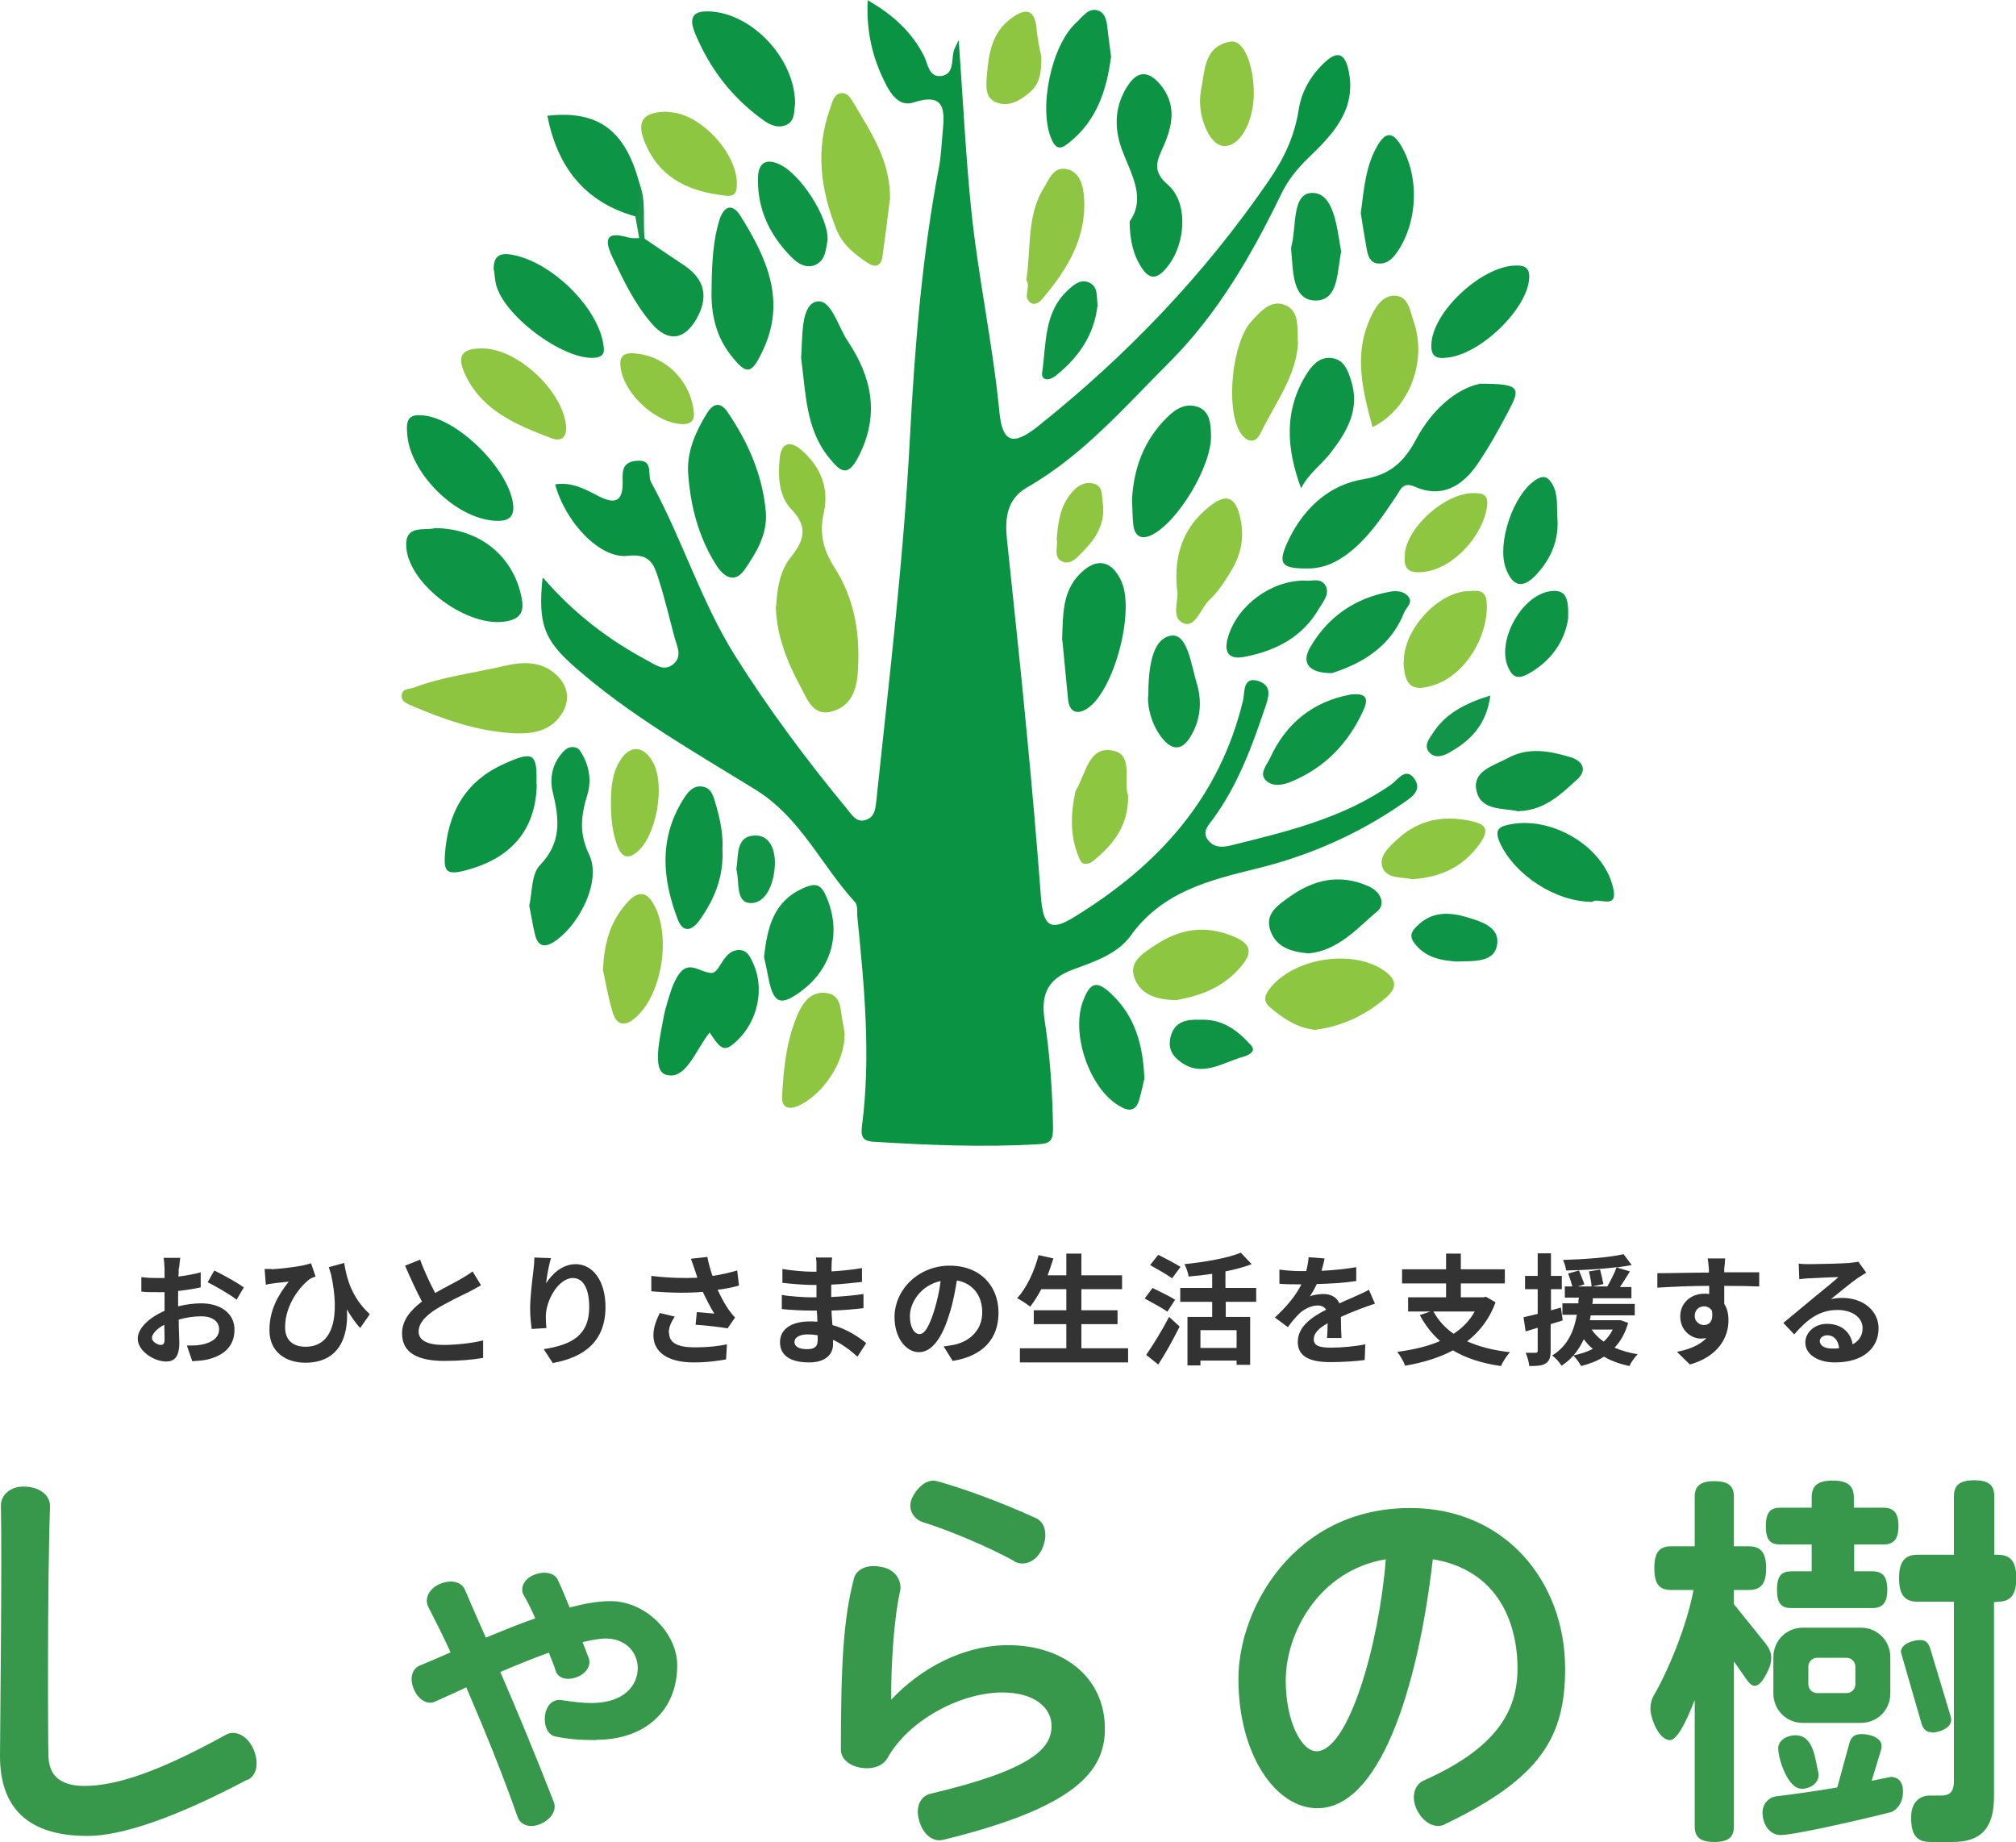 <?xml version="1.0" encoding="UTF-8"?> <svg xmlns="http://www.w3.org/2000/svg" id="_レイヤー_2" data-name="レイヤー_2" viewBox="0 0 66.89 61.11"><defs><style> .cls-1 { fill: #8ec641; } .cls-2 { fill: #8ec643; } .cls-3 { fill: #0e9445; } .cls-4 { fill: #8dc540; } .cls-5 { fill: #19964a; } .cls-6 { fill: #37984c; } .cls-7 { fill: #8dc640; } .cls-8 { fill: #8dc53f; } .cls-9 { fill: #0b9344; } .cls-10 { fill: #8dc641; } .cls-11 { fill: #333; } .cls-12 { fill: #0c9445; } .cls-13 { fill: #0e9446; } .cls-14 { fill: #109547; } .cls-15 { fill: #0f9446; } .cls-16 { fill: #0c9444; } .cls-17 { fill: #129548; } .cls-18 { fill: #8ec642; } .cls-19 { fill: #0d9445; } </style></defs><g id="_コンテンツ" data-name="コンテンツ"><g><g><path class="cls-6" d="M8.21,59.04c-2.34,1.24-4.15,1.87-5.31,1.87-1.98,0-2.9-.94-2.9-2.65,0-.57.07-6.38.03-8.3-.01-.35.31-.67.82-.64.51.03.82.31.81.67-.09,2.42-.07,8.07-.05,8.32.03.56.35.94,1.19.94,1.11,0,2.56-.52,4.7-1.7.29-.16.69.01.9.46.21.47.12.89-.18,1.04Z"></path><path class="cls-6" d="M19.76,57.73c-.54,0-.95-.04-1.33-.12-.23-.04-.38-.31-.35-.67.04-.37.27-.57.52-.54.47.07.76.1,1.02.1,1.07,0,1.54-.57,1.54-1.16,0-.51-.39-.98-1.06-.98-.21,0-.47.05-.77.12.07.17.13.35.2.52.09.23-.05.51-.39.64-.33.13-.63.03-.7-.2s-.16-.43-.23-.61c-.48.17-1.02.39-1.61.64.56,1.29,1.19,2.81,1.78,4.33.09.25-.08.55-.44.71-.37.16-.68.03-.77-.24-.51-1.46-1.14-2.99-1.7-4.29-.33.16-.68.31-1.03.47-.23.12-.54-.03-.7-.39-.16-.35-.08-.69.18-.8.34-.14.69-.29,1.03-.44-.27-.6-.54-1.11-.74-1.51-.13-.25,0-.59.38-.76.38-.16.73-.07.84.2.18.43.42.97.69,1.58.56-.23,1.12-.46,1.64-.64-.13-.3-.25-.54-.39-.78-.12-.22.01-.54.37-.67.34-.13.67-.05.77.18.13.27.25.57.39.91.5-.13.95-.21,1.36-.21,1.16,0,2.21,1.06,2.21,2.13,0,1.54-1.11,2.47-2.68,2.47Z"></path><path class="cls-6" d="M31.28,61.04c-.31.08-.65-.17-.78-.63-.14-.46.04-.82.37-.9,3.39-.8,4.02-1.51,4.02-2.25,0-.6-.56-1.11-1.63-1.11-1.41,0-3.13.94-3.81,2.17-.14.25-.46.39-.87.33s-.68-.31-.68-.6c0-2.9.09-4.35.43-5.67.08-.33.46-.5.94-.39.48.09.67.51.59.82-.21.94-.3,2.53-.29,3.58.94-1.01,2.36-1.81,3.88-1.81,1.78,0,3.21,1.02,3.21,2.78,0,1.41-.99,2.61-5.37,3.68ZM33.65,51.79c-.87-.48-2.21-1.04-3.03-1.29-.29-.09-.55-.44-.34-.84.21-.39.52-.6.81-.52.78.21,2.09.68,3.29,1.23.3.14.4.56.2,1.01-.21.46-.63.59-.93.42Z"></path><path class="cls-6" d="M47.93,60.53c-.3.14-.68-.03-.91-.47-.22-.44-.09-.85.22-.99,2.43-1.08,3.11-2.32,3.11-3.72,0-1.5-.64-3.26-2.81-3.62-.51,4.43-1.8,8.26-3.83,8.26-1.4,0-2.62-1.8-2.62-4.29,0-2.34,1.85-5.67,5.7-5.67,3.15,0,5.14,2.44,5.14,5.33,0,2.26-.8,3.64-4.01,5.17ZM42.66,55.75c0,1.36.52,2.35,1.02,2.35,1.06,0,2.08-3.54,2.3-6.37-2.25.38-3.32,2.48-3.32,4.02Z"></path><path class="cls-6" d="M58.6,55.55c-.14.26-.26.38-.38.38-.09,0-.18-.08-.27-.21l-.42-.6v5.47c0,.35-.17.52-.65.52s-.65-.17-.65-.52v-4.19c-.1.25-.51,1.33-.82,1.33-.38,0-.65-.74-.65-1.04,0-.17.04-.31.1-.42.48-.82,1.1-2.3,1.33-3.52h-.73c-.39,0-.57-.17-.57-.72s.18-.73.57-.73h.77v-1.64c0-.34.16-.52.65-.52s.65.18.65.52v1.64h.48c.39,0,.59.18.59.73s-.2.72-.59.72h-.48v.47l1.04,1.29c.12.16.2.3.2.48,0,.17-.05.34-.17.56ZM62.74,60.12c-.65.17-3.17.76-3.66.76-.39,0-.6-.39-.6-.74s.26-.51.42-.54c.65-.08,1.37-.18,2.06-.3l.4-1.46c.05-.21.18-.31.4-.31.25,0,.67.1.67.4,0,.05-.01.1-.03.17l-.3.98.64-.13c.17,0,.4.1.4.47v.03c0,.42-.27.64-.42.68ZM62.5,51.24h-.98v.89h.6c.33,0,.5.16.5.61s-.17.61-.5.61h-2.68c-.33,0-.48-.14-.48-.61s.16-.61.48-.61h.67v-.89h-1.04c-.33,0-.48-.14-.48-.61s.16-.61.48-.61h1.04v-.33c0-.38.17-.57.7-.57s.7.2.7.57v.33h.98c.33,0,.5.16.5.61s-.17.61-.5.61ZM61.74,57.16h-1.92c-.55,0-.98-.43-.98-.98v-1.2c0-.55.43-.98.98-.98h1.92c.55,0,.98.43.98.98v1.2c0,.55-.43.98-.98.98ZM59.76,59.34c-.44,0-.76-.99-.76-1.33,0-.29.31-.44.57-.44.61,0,.65.78.76,1.23,0,.03.01.05.01.08,0,.31-.31.47-.59.47ZM61.56,55.29c0-.16-.13-.29-.29-.29h-.98c-.16,0-.29.13-.29.29v.59c0,.16.13.29.29.29h.98c.16,0,.29-.13.29-.29v-.59ZM66.26,53.15h-.1v6.46c0,1.04-.43,1.5-1.37,1.5h-.73c-.44,0-.65-.2-.65-.81s.39-.73.61-.73h.38c.33,0,.43-.16.43-.5v-5.93h-1.19c-.42,0-.63-.2-.63-.78s.21-.78.63-.78h1.19v-1.93c0-.35.16-.54.67-.54s.67.18.67.54v1.93h.1c.42,0,.63.2.63.78s-.21.78-.63.78ZM64.09,57.47c-.17,0-.27-.1-.33-.27l-.69-2.39c0-.27.4-.4.64-.4.18,0,.27.09.33.27l.67,2.22c.01.05.03.1.03.16,0,.27-.4.42-.64.42Z"></path></g><g><path class="cls-9" d="M18.03,19.18c1.05,1.21,2.19,2.06,3.46,2.74.25.13.53.36.83.13.34-.27.14-.6.06-.91-.17-.63-.32-1.28-.52-1.9-.15-.48-.27-.89-1.03-.8-.93.11-2.08-1.13-2.41-2.37.55-.09,1,.16,1.44.39.51.26.8.21.8-.43,0-.33-.06-.68.43-.74.63-.07.37.45.52.72,1.02,1.86,1.64,3.92,2.77,5.73,1.12,1.78,2.37,3.46,3.71,5.08.17.2.32.49.64.38.31-.1.32-.4.35-.67.42-3.99.9-7.97,1.11-11.99.16-3.02.4-6.04.97-9.02.07-.38.08-.77.12-1.16.07-.71.07-1.3-.97-.96-.48.16-.77-.3-.95-.67-.42-.83-.62-1.72-.57-2.72.83.47,1.45,1.04,1.86,1.83.14.27.16.74.59.68.41-.06.33-.5.4-.81.02-.08.06-.15.17-.38.14,1.97.23,3.78.41,5.58.23,2.26.72,4.49.94,6.76.1,1.02.45,1.13,1.27.48,2.95-2.35,5.53-5.04,7.67-8.16.52-.76.85-1.47.99-2.35.09-.59.39-1.12.84-1.55.49-.47.71-.26.82.27.26,1.28-.53,2.1-1.33,2.87-.38.37-.68.73-.92,1.23-.98,2.02-2.1,3.96-3.72,5.58-1.48,1.48-2.85,3.07-4.7,4.13-.68.39-.74,1.03-.67,1.72.22,2.11.45,4.22.65,6.34.18,1.85.34,3.7.48,5.55.08.98.33,1.13,1.14.62,2.76-1.7,4.8-3.94,5.57-7.19.05-.22-.02-.8.52-.61.46.16.32.55.19.92-.43,1.28-.9,2.54-1.71,3.65-.15.21-.39.42-.16.71.19.24.46.24.74.17,1.86-.46,3.73-.9,5.34-2.03.2-.14.46-.57.74-.21.31.4-.08.65-.38.85-1.47,1.02-3.1,1.73-4.81,2.15-1.63.4-3.16.78-4.21,2.24-.44.61-1.22.86-1.92,1.12-.83.31-1.06.82-.93,1.67.18,1.18.26,2.38.28,3.58,0,.39-.07.52-.47.54-1.83.11-3.66.03-5.48-.08-.38-.02-.43-.19-.39-.52.3-2.31.08-4.61-.15-6.91-.02-.18.02-.41-.08-.52-1.12-1.22-1.81-2.81-3.3-3.73-2.06-1.27-4.18-2.47-6.01-4.08-1.01-.89-1.21-1.42-1.06-2.93Z"></path><path class="cls-16" d="M49.08,12.73c1.32,0,1.4.11.98.89-.32.61-.65,1.21-1.04,1.78-.5.73-1.19,1.14-2.07.75-.41-.18-.48.1-.61.29-.42.62-.83,1.25-1.4,1.75-.44.38-.91.66-1.52.67-.94.01-1.06-.15-.63-1.02.51-1.02,1.34-1.76,2.44-1.94.91-.15,1.37-.59,1.77-1.35.52-.97,1.33-1.65,2.07-1.81Z"></path><path class="cls-8" d="M25.75,20.12c.04-.56.1-1.15.5-1.65.41-.51.58-.98.02-1.56-.43-.44-.46-1.09-.4-1.7.05-.52.34-.61.72-.28.64.55.93,1.27.74,2.09-.15.67-.01,1.23.34,1.78.7,1.08.88,2.27.79,3.52-.04.58-.23,1.09-.81,1.27-.66.21-.85-.36-1.09-.81-.44-.82-.79-1.67-.82-2.67Z"></path><path class="cls-16" d="M22.83,15.66c-.03-.72.26-1.35.62-1.94.19-.31.43-.43.69-.05.68,1,1.16,2.08,1.27,3.31.06.74-.31,1.34-.69,1.9-.37.54-.75.21-.98-.17-.58-.93-.84-1.97-.91-3.05Z"></path><path class="cls-7" d="M29.52,6.66c-.07.56-.15,1.21-.24,1.85-.05.35-.27.37-.51.2-.42-.28-.82-.6-1.02-1.1-.52-1.31-.7-2.64-.21-4,.07-.19.1-.44.32-.51.25-.07.37.17.47.33.57.97,1.23,1.92,1.2,3.21Z"></path><path class="cls-4" d="M16.94,24.32c-1.15-.08-2.21-.45-3.26-.9-.16-.07-.37-.14-.35-.35.01-.24.26-.2.41-.26.95-.36,1.97-.48,2.96-.71.67-.16,1.32-.18,1.83.36.32.33.37.78.14,1.17-.38.65-1.04.74-1.73.69Z"></path><path class="cls-16" d="M37.48,7.35c.56-.8.04-1.58-.26-2.4-.27-.74-.23-1.48.22-2.14.29-.43.63-.48,1.02-.05.62.71.44,1.44.11,2.17-.2.44-.33.76.18,1.2.73.63.58,2.14-.14,2.86-.29.3-.51.22-.72-.09-.29-.44-.4-.92-.41-1.55Z"></path><path class="cls-19" d="M26.58,11.89c.05-.68-.01-1.7.46-1.87.52-.19.76.82,1.09,1.3.78,1.17,1.07,2.41.37,3.8-.38.76-.63.51-.99.07-.79-.97-.77-2.17-.93-3.31Z"></path><path class="cls-12" d="M23.54,34.26c-.47.59-.79,1.61-1.46,1.39-.45-.15-.18-1.24-.06-1.91.06-.32.17-.64.27-.95.05-.14.12-.28.19-.4.35-.59.74-.12,1.13-.11.29,0,.38-.8.95-.76.26.02.36.28.46.51.34.81.11,1.85-.55,2.48-.41.39-.52.37-.92-.25Z"></path><path class="cls-19" d="M14.44,17.52c1.5.02,2.61.95,2.87,2.33.08.42-.02.67-.49.76-1.26.25-3.24-1.18-3.34-2.45-.06-.78.61-.54.96-.64Z"></path><path class="cls-3" d="M23.61,9.59c.01-.96.06-1.62.25-2.26.16-.53.45-.59.72-.15.86,1.38,1.52,2.81.72,4.47-.37.78-.53.81-1.07.11-.57-.73-.64-1.59-.62-2.17Z"></path><path class="cls-19" d="M17.56,30.05c.1-.44.07-1.05.35-1.34.73-.76.65-1.53.43-2.43-.12-.49,0-1.02.41-1.4.14-.13.39-.13.49.02.3.44.4.97.25,1.46-.21.69-.29,1.27.06,2,.4.84-.28,2.25-1.1,2.84-.36.26-.61.23-.71-.24-.07-.29-.11-.58-.18-.91Z"></path><path class="cls-12" d="M35.24,21.25c.03-.84,0-1.61.58-2.2.55-.57,1.07-.47,1.39.24.45,1.01-.25,3.64-1.14,4.22-.31.2-.58.14-.63-.29-.07-.68-.13-1.37-.19-1.97Z"></path><path class="cls-12" d="M17.81,26.02c-.03,1.54-.88,2.5-2.46,2.88-.54.13-.62-.03-.59-.52.09-1.4.66-2.46,1.99-3.05.94-.42,1.08-.35,1.05.68Z"></path><path class="cls-7" d="M43.67,34.17c-.63-.06-1.09-.38-1.53-.75-.24-.2-.18-.4-.01-.62.78-1.01,2.69-1.31,3.73-.64.49.32.53.6.1.96-.67.57-1.45.93-2.29,1.04Z"></path><path class="cls-16" d="M37.56,16.58c.05-1.01.38-1.97,1.17-2.74.29-.29.64-.49,1.04-.33.38.15.4.56.41.92.04,1.01-1.11,2.92-1.99,3.33-.33.15-.53.02-.58-.3-.04-.26-.03-.53-.05-.87Z"></path><path class="cls-19" d="M26.38,3.45c-.04.22.01.53-.26.68-.29.15-.58.02-.83-.17-1.02-.74-1.75-1.7-2.23-2.86-.13-.32-.2-.69.31-.72,1.46-.07,3.02,1.51,3.01,3.07Z"></path><path class="cls-12" d="M13.51,14.37c-.06-.55.15-.62.52-.59,1.17.1,2.9,1.83,3,3,.03.43-.23.51-.56.5-1.37-.05-2.9-1.63-2.96-2.91Z"></path><path class="cls-19" d="M16.38,8.96c-.01-.43.16-.59.6-.51,1.28.22,2.8,1.68,3.03,2.92.05.27.07.47-.29.5-1.04.08-3.06-1.43-3.27-2.47-.03-.15-.04-.3-.06-.44Z"></path><path class="cls-10" d="M43.07,11.33c-.04,1.12-.76,2.04-1.25,3.05-.18.37-.48.28-.68-.05-.48-.8-.26-2.98.39-3.68.28-.3.61-.69,1.05-.55.52.16.47.7.48,1.23Z"></path><path class="cls-19" d="M36.86,1.91c-.14,1.06-.46,2.07-1.36,2.8-.23.19-.43.33-.61-.09-.44-.99-.02-3.11.82-3.87.21-.19.42-.53.75-.39.26.11.27.44.3.71.03.27.07.53.11.84Z"></path><path class="cls-16" d="M23.97,28.16c.05.91-.26,1.67-.76,2.37-.24.34-.54.44-.72-.02-.51-1.33-.63-2.66.15-3.94.15-.25.34-.54.69-.47.3.06.35.36.43.62.14.49.24.98.21,1.45Z"></path><path class="cls-10" d="M39.07,33.18c-.74,0-1.26-.21-1.44-.77-.17-.52.32-.8.68-1.04.81-.55,1.67-.7,2.62-.3.6.25.63.54.25.99-.59.71-1.38.98-2.1,1.11Z"></path><path class="cls-19" d="M25.35,31.76c.11-1.01.32-1.85,1.29-2.29.38-.17.58-.17.76.24.53,1.18.23,2.41-.84,3.19-.66.49-.9.39-1.06-.44-.05-.26-.11-.53-.15-.71Z"></path><path class="cls-1" d="M20.01,32.15c.04-.96.29-1.67.85-2.26.33-.34.61-.3.84.13.57,1.04.27,2.95-.6,3.73-.37.33-.65.27-.78-.19-.15-.51-.24-1.04-.32-1.41Z"></path><path class="cls-19" d="M52.83,29.92c-1.22,0-2.57-.89-3.06-1.95-.21-.47-.02-.56.39-.63,1.41-.25,3.13.81,3.38,2.2.11.64-.52.22-.71.38Z"></path><path class="cls-19" d="M43.42,31.63c-.56-.05-1.06-.19-1.26-.73-.22-.59.25-.87.63-1.15.8-.57,1.66-.77,2.61-.35.44.19.57.61.3.83-.68.58-1.31,1.31-2.28,1.4Z"></path><path class="cls-19" d="M21.39,7.92c.44.3.88.6,1.32.89.69.47.8,1.06.4,1.77-.41.71-.95.78-1.49.15-.57-.66-.94-1.44-1.31-2.22-.3-.64-.13-.83.54-.63.11.03.24.02.35.02.06-.09.12-.08.18,0Z"></path><path class="cls-19" d="M37.97,35.78c-.03.13-.09.42-.17.7-.12.42-.37.39-.68.2-.96-.57-1.58-2.34-1.2-3.43.25-.69.48-.74.99-.24.73.71,1.01,1.6,1.06,2.76Z"></path><path class="cls-7" d="M46.58,21.93c-.01-1.03,1.12-2.28,2.13-2.32.29-.01.6-.08.62.41.05,1.08-.68,2.3-1.65,2.67-.8.3-1.09.1-1.11-.75Z"></path><path class="cls-19" d="M21.08,7.18c-1.7-.48-2.59-1.66-2.92-3.34,1.69-.19,2.59.48,3.06,2.26.08.38.26.77-.14,1.08Z"></path><path class="cls-19" d="M43.17,16.2c-.49-1.32-.58-2.6.2-3.82.2-.31.47-.58.88-.49.36.08.48.42.58.74.3.94-.13,1.68-.67,2.38-.3.4-.74.69-.99,1.19Z"></path><path class="cls-18" d="M16.03,11.56c1.12.02,2.56,1.33,2.74,2.48.07.41-.1.64-.47.5-1.12-.43-2.24-.87-2.83-2.04-.34-.68-.18-.95.56-.94Z"></path><path class="cls-4" d="M45.54,14.17c-.32-1.19-.63-2.37-.09-3.58.16-.36.38-.76.79-.78.49-.02.54.5.66.84.47,1.34-.15,2.93-1.36,3.52Z"></path><path class="cls-7" d="M39.05,19.54c-.11-1.18.24-2.09,1.12-2.77.43-.33.78-.37.96.32.18.7.06,1.3-.3,1.88-.2.33-.42.67-.7.93-.29.27-.46.93-.85.78-.47-.18-.13-.81-.23-1.15Z"></path><path class="cls-2" d="M34.05,9.3c.17-1.03,0-2.12.58-3.06.18-.29.32-.72.76-.63.4.08.53.47.57.84.13,1.39-.53,2.47-1.38,3.47-.1.12-.26.22-.39.12-.27-.19.02-.51-.13-.74Z"></path><path class="cls-7" d="M22.19,3.72c1.09.03,2.38,1.48,2.25,2.52-.03.26-.19.27-.38.25-1.12-.13-2.08-.51-2.6-1.62-.39-.82-.17-1.18.73-1.16Z"></path><path class="cls-18" d="M28.02,34.34c.01.91-.74,2-1.54,2.35-.33.14-.55.05-.53-.32.05-.92.14-1.84.51-2.7.16-.38.43-.78.92-.73.57.05.49.58.58.97.04.17.06.35.07.43Z"></path><path class="cls-19" d="M45.15,7.07c.11-.85.17-1.59.56-2.25.26-.44.49-.46.77,0,.64,1.06.56,2.64-.18,3.62-.16.22-.36.33-.6.3-.24-.03-.31-.25-.35-.46-.08-.44-.15-.88-.2-1.21Z"></path><path class="cls-19" d="M47.96,11.87c-.43.05-.5-.18-.46-.55.13-1.06,1.66-2.46,2.75-2.51.26-.01.49.02.49.36,0,1.05-1.67,2.65-2.79,2.7Z"></path><path class="cls-19" d="M44.83,23.04c.5-.05.6.12.39.56-.5,1.08-1.27,1.87-2.37,2.33-.28.12-.63.18-.85-.04-.23-.23.03-.51.14-.74.53-1.16,1.43-1.88,2.68-2.11Z"></path><path class="cls-7" d="M37.43,26.38c.02,1.02-.5,1.65-1.18,2.2-.11.09-.33.13-.4-.02-.35-.73-.34-1.5-.17-2.28,0-.03.02-.06.03-.08.32-.54.42-1.49,1.25-1.29.66.16.3,1.03.47,1.48Z"></path><path class="cls-19" d="M43.28,19.26c.23.04.56-.12.71.19.13.27-.09.51-.22.73-.55.96-1.44,1.41-2.47,1.61-.5.1-.72-.11-.55-.67.31-1.02,1.39-1.85,2.52-1.86Z"></path><path class="cls-19" d="M44.2,22.33c-.77.01-1.04-.33-.72-.87.59-1.01,1.49-1.62,2.64-1.83.21-.04.44-.02.59.14.2.22-.05.37-.12.55-.45,1.13-1.37,1.68-2.39,2.01Z"></path><path class="cls-15" d="M50.39,26.92c-.48-.12-1.22-.01-1.39-.64-.19-.7.55-.87,1.03-1.13.68-.37,1.37-.24,2.08-.03.47.15.51.47.24.72-.54.49-1.08,1.04-1.95,1.07Z"></path><path class="cls-19" d="M27.46,7.96c-.06.29-.06.66-.39.82-.31.15-.61-.04-.81-.25-.72-.72-1.14-1.6-1.11-2.64.01-.47.25-.65.71-.44.7.32,1.62,1.74,1.6,2.5Z"></path><path class="cls-1" d="M41.6,3.1c0,.98-.49,1.81-1.03,1.74-.45-.05-.88-1.04-.72-1.85.13-.64.09-1.46.98-1.61.43-.07.77.76.77,1.72Z"></path><path class="cls-10" d="M46.86,29.17c-.31-.08-.82,0-.98-.37-.16-.39.22-.71.5-.97.7-.64,1.52-.79,2.43-.59.47.1.62.27.31.72-.54.78-1.28,1.14-2.26,1.21Z"></path><path class="cls-19" d="M38.1,23.11c0-.92.11-1.91.75-2.02.55-.09.67.96.85,1.55.18.58.15,1.18-.16,1.73-.3.55-.65.56-1.02.07-.33-.45-.44-.97-.43-1.33Z"></path><path class="cls-13" d="M51.67,17.13c.07.77-.2,1.41-.72,1.96-.45.47-.78.34-.99-.24-.3-.83.25-2.44.98-2.92.27-.18.42-.12.57.14.19.34.14.7.16,1.05Z"></path><path class="cls-3" d="M44.5,8.35c-.14.63-.07,1.64-.87,1.62-.77-.02-.72-1.01-.79-1.68,0-.03,0-.06,0-.09.19-.65,0-1.83.73-1.8.7.03.79,1.17.93,1.95Z"></path><path class="cls-1" d="M46.61,18.36c.11-.91,1.34-1.99,2.26-2,.31,0,.52.03.47.43-.13.99-1.12,2.06-2.07,2.18-.55.07-.72-.09-.65-.62Z"></path><path class="cls-18" d="M20.27,26.62c0-.48.04-.96.3-1.38.33-.54.78-.51,1.09.04.43.75.12,2.48-.54,3-.35.28-.53.08-.65-.25-.16-.45-.2-.93-.2-1.41Z"></path><path class="cls-1" d="M34.55,1.89c.01.5-.05.88-.37,1.16-.33.29-.72.52-1.14.34-.4-.17-.31-.62-.29-.96.06-.69.18-1.37.8-1.82.42-.31.77-.37.84.32.03.35.11.71.16.96Z"></path><path class="cls-3" d="M52.03,20.52c-.1.7-.52,1.4-1.35,1.85-.33.17-.49.09-.63-.21-.41-.85.4-2.37,1.35-2.54.58-.1.65.25.63.9Z"></path><path class="cls-18" d="M21.19,11.74c.86.1,1.64.84,1.8,1.73.06.31.1.62-.38.6-.81-.04-1.8-.91-1.99-1.73-.12-.5.03-.69.57-.6Z"></path><path class="cls-3" d="M36.41,10.17c-.11.93-.62,1.7-1.4,2.31-.21.16-.48.15-.43-.14.14-.95.05-1.98.86-2.72.19-.18.43-.38.71-.24.29.14.23.45.27.79Z"></path><path class="cls-13" d="M48.31,31.9c-.49-.04-1.04-.12-1.41-.65-.16-.24-.02-.4.13-.54.45-.45,1-.46,1.57-.3.49.14,1.13.32,1.08.87-.06.67-.76.6-1.37.62Z"></path><path class="cls-15" d="M39.83,33.83s.06,0,.09,0c.68,0,1.17.38,1.59.85.18.2-.07.32-.23.37-.74.2-1.47.78-2.24.07-.26-.24-.27-.54-.17-.82.16-.44.55-.48.95-.47Z"></path><path class="cls-18" d="M35.06,17.91c.04-.55.11-1.12.5-1.57.17-.21.42-.37.71-.3.34.08.28.4.32.66.09.66-.22,1.15-.65,1.59-.18.18-.39.45-.67.35-.32-.12-.18-.45-.2-.72Z"></path><path class="cls-14" d="M24.43,28.85c.08-.46-.03-1.1.6-1.13.53-.03.7.51.68.97-.02.55-.25,1.24-.76,1.27-.57.03-.4-.71-.52-1.12Z"></path><path class="cls-17" d="M49.45,23.07c-.13.98-.66,1.5-1.35,1.89-.2.12-.47.21-.66.02-.22-.22-.03-.46.09-.64.42-.66,1.06-1,1.93-1.27Z"></path><path class="cls-5" d="M21.08,7.18c.25-.33.07-.72.14-1.08.23.59.1,1.21.17,1.81-.06,0-.12,0-.18,0-.04-.24-.09-.49-.13-.73Z"></path></g><g><path class="cls-11" d="M5.93,42.07c0,.09,0,.18-.01.28.26-.03.53-.08.74-.14v.5c-.22.05-.49.09-.75.12,0,.12,0,.24,0,.36v.15c.27-.07.55-.1.77-.1.62,0,1.1.32,1.1.87,0,.47-.25.83-.88.99-.18.04-.36.05-.52.06l-.18-.52c.18,0,.35,0,.49-.03.32-.06.58-.22.58-.51,0-.27-.24-.43-.59-.43-.25,0-.51.04-.75.11,0,.32.02.63.02.76,0,.5-.18.63-.44.63-.39,0-.94-.34-.94-.76,0-.35.4-.71.89-.92,0-.1,0-.19,0-.28v-.34c-.08,0-.15,0-.21,0-.27,0-.42,0-.56-.02v-.48c.23.03.4.03.54.03.07,0,.15,0,.23,0,0-.14,0-.26,0-.32,0-.08-.02-.28-.03-.35h.55c-.01.07-.03.24-.04.35ZM5.33,44.62c.07,0,.13-.03.13-.17,0-.1,0-.28-.01-.5-.24.13-.41.3-.41.44,0,.12.19.23.29.23ZM8.09,42.71l-.24.41c-.19-.16-.72-.46-.96-.58l.22-.39c.31.15.77.41.98.56Z"></path><path class="cls-11" d="M9.01,42.11c.38-.02,1.04-.1,1.31-.2l.15.44c-.06.02-.14.05-.2.09-.28.21-.81.82-.81,1.59,0,.47.3.65.68.65.89,0,1.16-.96.84-2.42-.02-.07-.05-.14-.07-.22l.51-.14c.08.5.24,1.14.85,1.7l-.32.46c-.16-.18-.31-.39-.44-.62.06.91-.26,1.77-1.38,1.77-.64,0-1.19-.35-1.19-1.08,0-.65.27-1.14.64-1.61-.16.02-.41.04-.52.06-.09.01-.15.02-.24.04l-.04-.52c.07,0,.15,0,.23,0Z"></path><path class="cls-11" d="M14.45,42.89c.33-.19.68-.36.86-.47.15-.09.27-.16.37-.24l.28.46c-.12.07-.25.14-.4.22-.25.12-.75.36-1.12.59-.33.22-.55.45-.55.73s.28.44.83.44c.41,0,.95-.06,1.31-.15v.58c-.35.06-.77.1-1.29.1-.8,0-1.4-.22-1.4-.91,0-.44.28-.77.66-1.06-.18-.34-.38-.77-.56-1.19l.5-.2c.15.42.34.8.5,1.11Z"></path><path class="cls-11" d="M18.11,42.59c.19-.31.54-.65.99-.65.56,0,.99.54.99,1.42,0,1.13-.69,1.67-1.75,1.86l-.3-.46c.89-.14,1.51-.43,1.51-1.4,0-.62-.21-.96-.54-.96-.47,0-.88.71-.9,1.24,0,.11,0,.24.02.42l-.49.03c-.02-.16-.05-.4-.05-.67,0-.37.06-.87.11-1.28.02-.15.03-.31.03-.42l.55.02c-.06.2-.14.61-.16.83Z"></path><path class="cls-11" d="M22.93,41.76l.54-.06c.04.21.1.43.17.63.29-.04.57-.11.82-.18l.06.5c-.21.06-.46.11-.71.14.12.26.26.51.36.65.07.1.14.19.22.27l-.25.36c-.22-.04-.73-.1-1.06-.12l.04-.42c.2.02.46.04.58.05-.12-.19-.26-.46-.38-.72-.48.04-1.02.04-1.71-.02v-.51c.59.07,1.1.08,1.53.06-.03-.09-.06-.18-.08-.24-.03-.09-.08-.24-.13-.37ZM22.2,44.22c0,.34.3.48.85.48.44,0,.79-.04,1.07-.1l-.03.5c-.23.04-.59.1-1.08.1-.82,0-1.33-.32-1.33-.9,0-.24.08-.47.21-.74l.5.12c-.13.19-.2.36-.2.54Z"></path><path class="cls-11" d="M27.59,42.02s0,.1,0,.16c.33-.02.66-.05,1.01-.11v.46c-.27.03-.63.07-1.02.09v.41c.4-.02.74-.05,1.07-.1v.47c-.36.04-.67.07-1.06.08,0,.15.02.32.03.48.5.14.89.41,1.12.6l-.29.45c-.22-.2-.49-.41-.81-.56,0,.06,0,.1,0,.15,0,.34-.26.6-.79.6-.64,0-.97-.24-.97-.67s.37-.69.99-.69c.08,0,.17,0,.25.01,0-.12-.01-.25-.02-.37h-.21c-.23,0-.69-.02-.95-.05v-.47c.26.05.75.08.96.08h.19c0-.13,0-.28,0-.41h-.15c-.25,0-.72-.04-.98-.07v-.46c.28.05.73.09.97.09h.16v-.19c0-.08,0-.2-.02-.28h.54c-.01.08-.02.18-.02.28ZM26.78,44.76c.21,0,.35-.06.35-.29,0-.04,0-.1,0-.17-.11-.02-.22-.03-.33-.03-.28,0-.44.11-.44.25,0,.15.14.24.42.24Z"></path><path class="cls-11" d="M31.61,45.15l-.3-.48c.15-.02.26-.04.37-.06.51-.12.91-.49.91-1.07,0-.55-.3-.96-.84-1.06-.06.34-.12.71-.24,1.08-.24.81-.58,1.3-1.02,1.3s-.81-.49-.81-1.16c0-.92.8-1.71,1.83-1.71s1.62.69,1.62,1.56-.52,1.44-1.52,1.6ZM30.51,44.26c.17,0,.32-.25.49-.79.09-.3.17-.64.21-.97-.66.14-1.02.72-1.02,1.16,0,.4.16.6.32.6Z"></path><path class="cls-11" d="M37.43,44.73v.47h-3.59v-.47h1.54v-.8h-1.08v-.46h1.08v-.7h-.83c-.12.22-.24.42-.37.58-.1-.08-.31-.22-.43-.28.31-.34.57-.89.71-1.43l.49.11c-.06.19-.12.38-.19.56h.62v-.72h.5v.72h1.35v.46h-1.35v.7h1.2v.46h-1.2v.8h1.55Z"></path><path class="cls-11" d="M38.72,43.51c-.16-.12-.51-.3-.74-.43l.26-.35c.22.11.58.28.75.39l-.26.4ZM38.03,44.95c.21-.3.52-.8.76-1.26l.35.32c-.21.42-.46.88-.71,1.26l-.4-.32ZM38.89,42.41c-.16-.12-.5-.31-.73-.44l.27-.34c.22.11.57.29.74.4l-.28.38ZM40.67,43.19v.5h.81v1.59h-.45v-.14h-1.2v.16h-.43v-1.61h.82v-.5h-1.06v-.46h1.06v-.47c-.26.04-.53.07-.78.09-.02-.12-.08-.3-.14-.41.68-.07,1.43-.2,1.87-.38l.36.38c-.26.1-.56.18-.87.24v.55h1.02v.46h-1.02ZM41.03,44.13h-1.2v.59h1.2v-.59Z"></path><path class="cls-11" d="M43.87,42.16c.38-.02.78-.06,1.13-.12v.46c-.38.06-.88.09-1.31.1-.07.15-.15.29-.23.41.1-.05.32-.08.45-.08.24,0,.44.1.53.31.21-.1.38-.16.54-.24.16-.07.3-.13.44-.21l.2.46c-.13.04-.34.12-.48.17-.18.07-.41.16-.65.27,0,.22.01.52.02.7h-.48c.01-.12.02-.31.02-.49-.3.17-.46.33-.46.53,0,.22.19.28.58.28.34,0,.78-.04,1.13-.11l-.02.52c-.26.04-.76.07-1.13.07-.63,0-1.09-.15-1.09-.67s.48-.83.94-1.07c-.06-.1-.17-.14-.28-.14-.22,0-.47.13-.62.28-.12.12-.24.26-.37.44l-.43-.32c.42-.39.7-.74.88-1.1h-.05c-.16,0-.46,0-.68-.02v-.47c.2.03.5.05.7.05h.19c.04-.16.07-.32.08-.46l.53.04c-.02.1-.05.23-.1.4Z"></path><path class="cls-11" d="M49.62,43.21c-.2.55-.53.97-.94,1.29.4.18.87.3,1.42.36-.1.11-.24.32-.3.46-.63-.09-1.16-.26-1.59-.52-.47.25-1.01.41-1.59.51-.04-.13-.17-.35-.26-.46.52-.07,1.01-.18,1.42-.36-.27-.24-.49-.52-.67-.86l.35-.12h-.74v-.47h1.26v-.46h-1.46v-.47h1.46v-.52h.49v.52h1.46v.47h-1.46v.46h.75l.08-.02.33.19ZM47.56,43.51c.16.29.38.54.67.74.29-.19.53-.43.7-.74h-1.38Z"></path><path class="cls-11" d="M51.84,43.81c-.13.04-.26.08-.39.12v.88c0,.22-.04.34-.16.42-.12.08-.29.09-.55.09-.01-.12-.06-.31-.12-.44.14,0,.28,0,.33,0,.05,0,.07-.02.07-.07v-.76l-.4.12-.07-.47c.14-.03.3-.07.47-.11v-.82h-.42v-.44h.42v-.75h.44v.75h.36v.44h-.36v.7l.33-.09.06.42ZM54.03,43.86c-.1.36-.25.63-.46.85.23.1.48.17.77.22-.1.09-.22.27-.28.39-.32-.07-.6-.17-.84-.31-.22.14-.48.24-.76.31-.05-.1-.18-.28-.26-.35.24-.05.46-.12.65-.22-.12-.09-.21-.2-.3-.32-.16.34-.38.65-.74.88-.06-.11-.2-.26-.31-.34.53-.32.73-.84.82-1.35h-.48v-.38h.53c0-.06,0-.13.02-.19h-.47v-.37h.25c-.03-.12-.09-.3-.14-.43l.36-.1c.06.15.14.34.18.46l-.22.07h.46c-.01-.13-.05-.34-.09-.5l.37-.06c.04.16.09.36.11.48l-.37.08h.5c.11-.19.24-.45.31-.64-.53.07-1.15.1-1.68.11,0-.1-.06-.26-.1-.35.7-.02,1.52-.08,2.01-.19l.27.36c-.15.03-.32.05-.5.08l.44.13c-.11.18-.22.36-.33.52h.38v.37h-1.28c0,.06,0,.12-.02.19h1.41v.38h-1.46c-.01.05-.02.1-.03.16h1.02s.26.09.26.09ZM52.81,44.11c.1.15.23.28.4.4.12-.11.22-.24.3-.4h-.7Z"></path><path class="cls-11" d="M57.21,42.09s0,.08,0,.12c.4,0,.95,0,1.16,0v.47c-.24-.01-.62-.02-1.16-.02,0,.2,0,.42,0,.6.1.15.14.34.14.55,0,.52-.3,1.18-1.28,1.46l-.43-.42c.4-.08.76-.22.98-.46-.06.01-.12.02-.18.02-.31,0-.69-.25-.69-.74,0-.45.36-.75.8-.75.06,0,.11,0,.16.01,0-.09,0-.18,0-.27-.6,0-1.23.03-1.72.06v-.48c.44,0,1.17-.02,1.71-.02,0-.05,0-.09,0-.12-.01-.16-.03-.3-.04-.35h.58c0,.06-.02.28-.03.34ZM56.54,43.96c.17,0,.32-.13.26-.48-.06-.09-.15-.14-.26-.14-.16,0-.31.11-.31.32,0,.18.15.3.31.3Z"></path><path class="cls-11" d="M60.07,41.94c.21,0,1.07-.02,1.29-.04.16-.02.26-.03.3-.04l.26.36c-.09.06-.19.12-.28.18-.22.15-.64.5-.89.7.13-.03.25-.04.38-.04.68,0,1.2.42,1.2,1.01,0,.63-.48,1.13-1.45,1.13-.56,0-.98-.26-.98-.66,0-.32.29-.62.72-.62.5,0,.79.3.85.68.22-.12.33-.3.33-.54,0-.36-.36-.6-.83-.6-.61,0-1.01.32-1.44.81l-.36-.38c.28-.23.77-.64,1-.83.22-.18.64-.52.83-.69-.2,0-.76.03-.97.04-.11,0-.24.02-.33.03l-.02-.52c.11.02.25.02.36.02ZM60.79,44.74c.08,0,.16,0,.23-.01-.02-.26-.17-.43-.39-.43-.15,0-.25.09-.25.19,0,.15.16.25.4.25Z"></path></g></g></g></svg> 